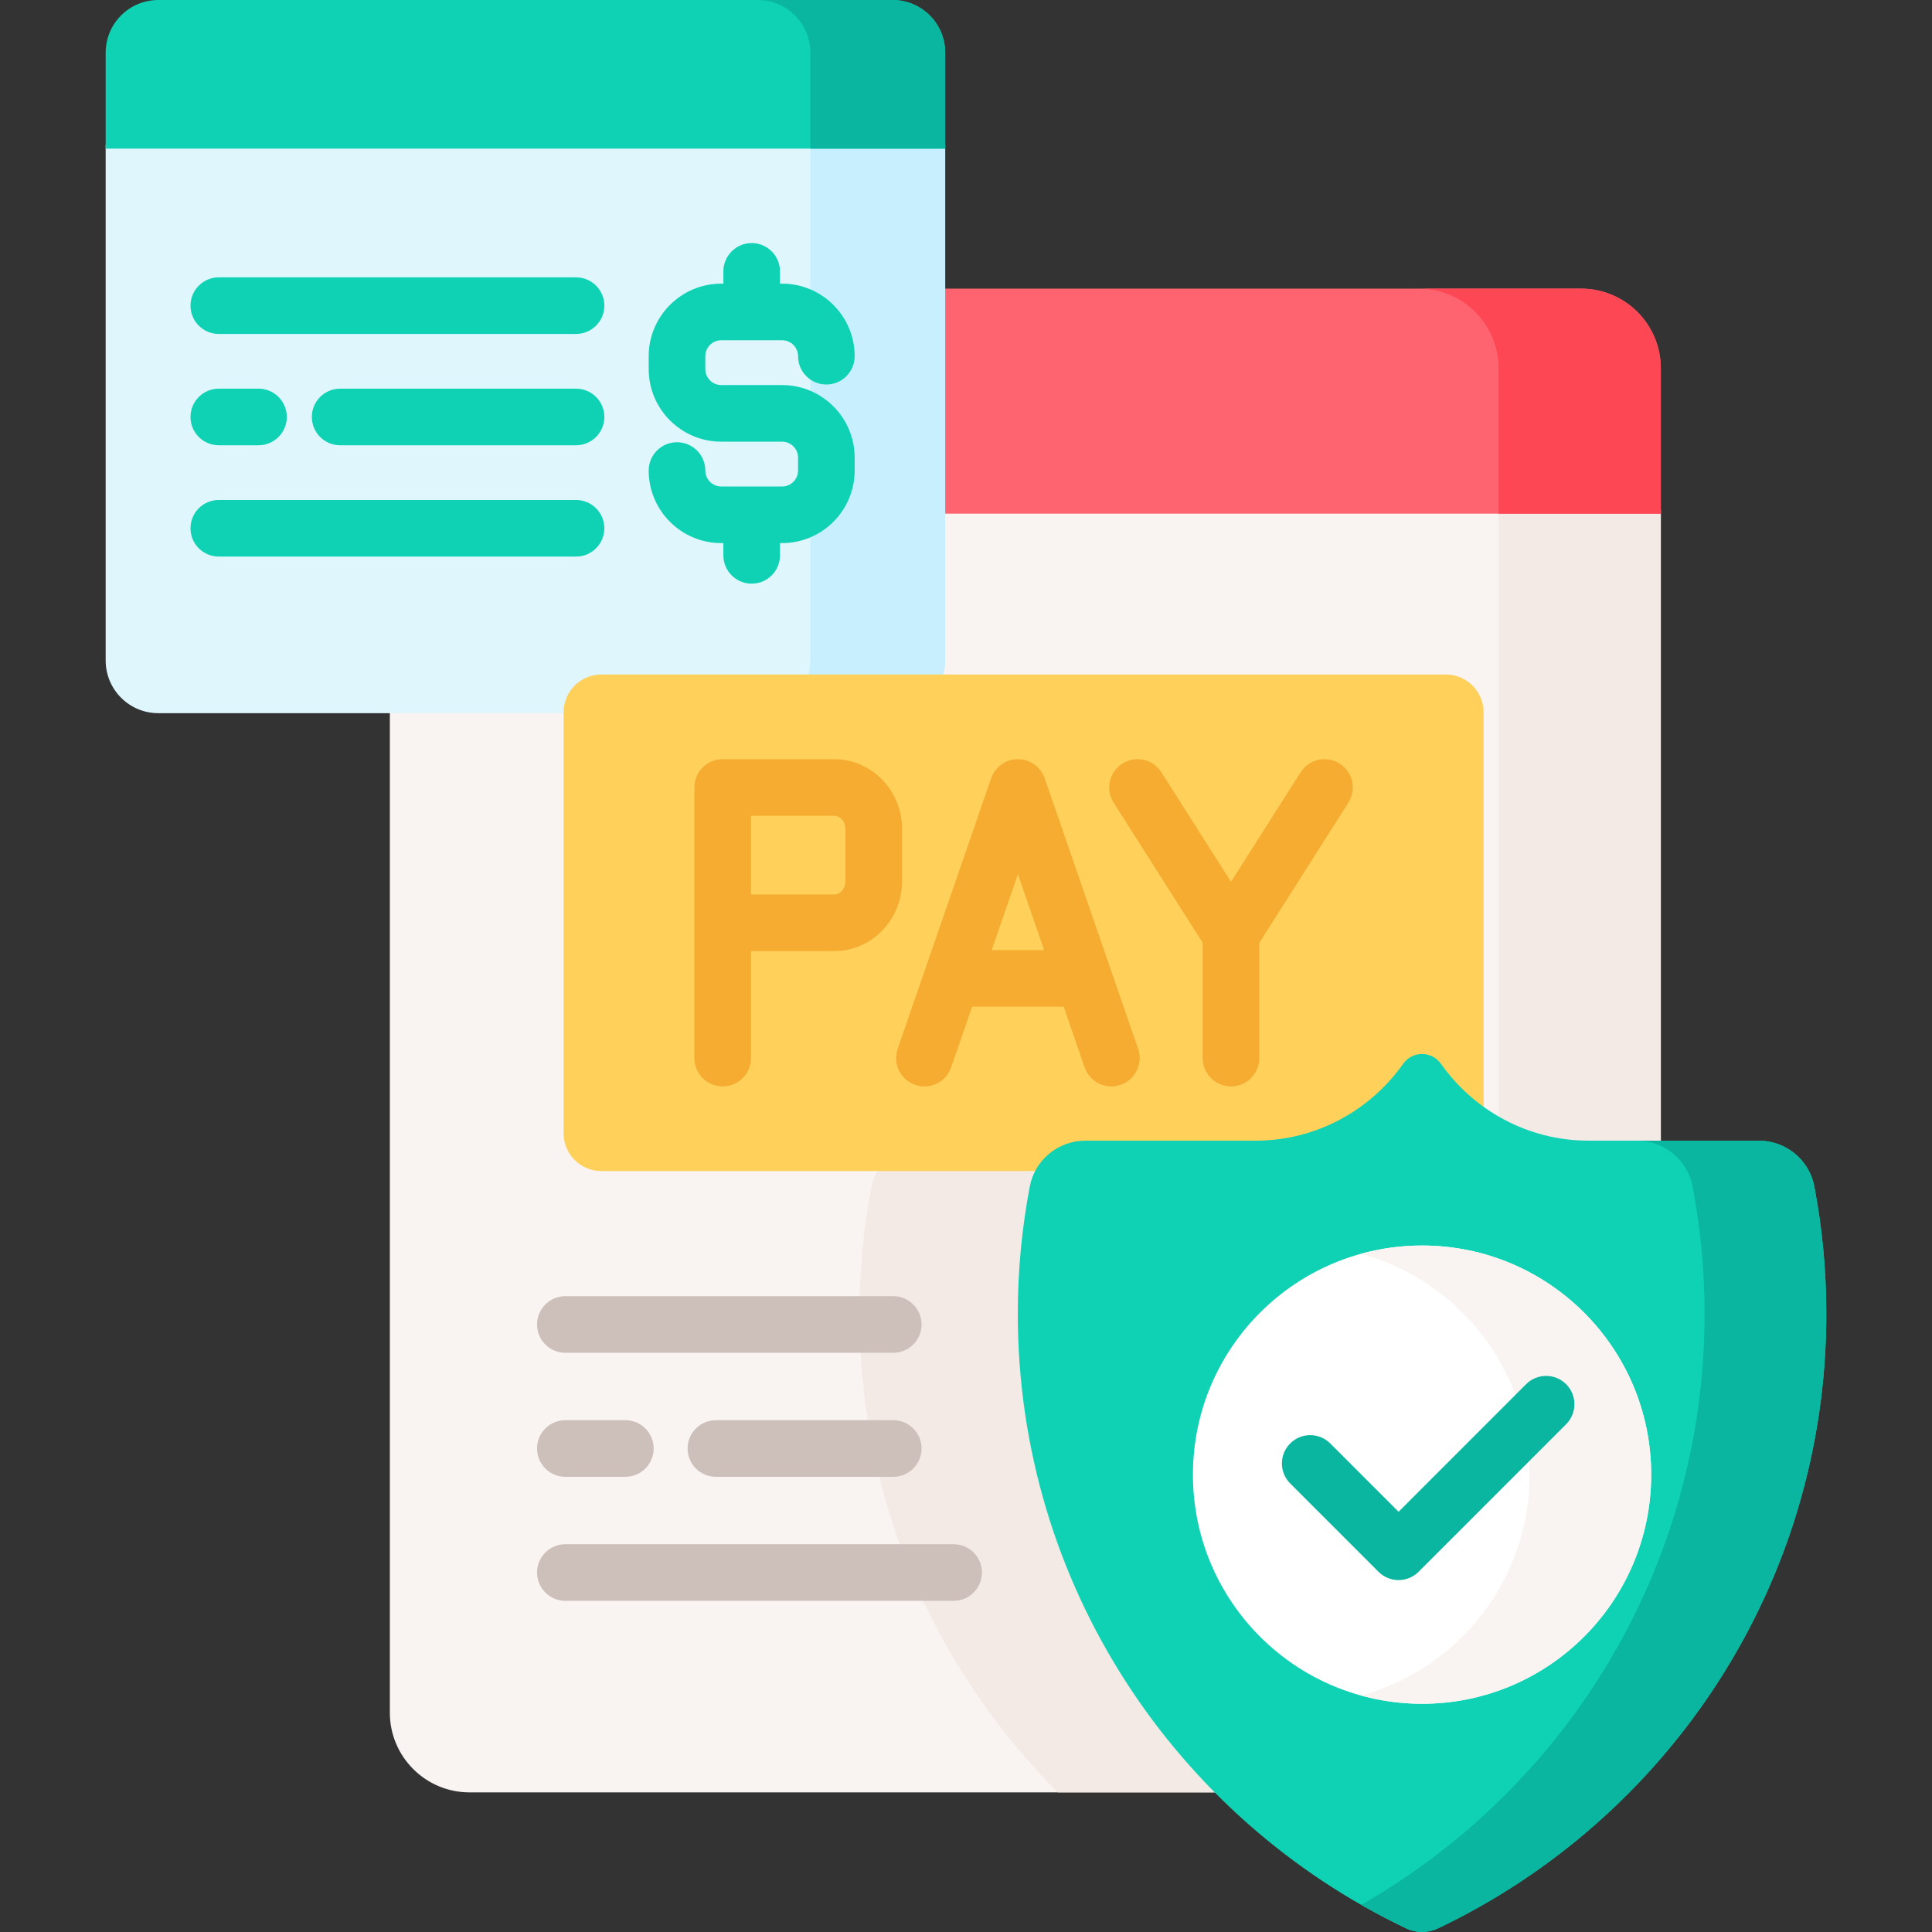 <svg id="Capa_1" enable-background="new 0 0 512 512" height="512" viewBox="0 0 512 512" width="512" xmlns="http://www.w3.org/2000/svg"><rect x="0" y="0" width="512" height="512" fill="#333333" stroke="none"/><g><g><g><g><path d="m249.454 135.095v39.951c0 1.13-.151 2.258-.451 3.362h-89.178c-5.367 0-9.761 4.251-9.99 9.562h-46.52v265.903c0 11.668 9.458 21.126 21.126 21.126h198.922c-9.03-9.021-17.131-19.013-24.123-29.859-18.635-28.907-28.485-62.45-28.485-97.002 0-11.232 1.066-22.52 3.169-33.55 1.244-6.531 7.01-11.271 13.71-11.271h45.109c15.808 0 30.736-7.769 39.932-20.782.984-1.391 2.509-2.189 4.185-2.189s3.201.798 4.185 2.189c9.196 13.013 24.124 20.782 39.932 20.782h19.159v-168.222z" fill="#f9f3f1"/></g><path d="m269.725 348.137c0-11.537 1.104-22.813 3.187-33.743.275-1.444.765-2.798 1.415-4.05h-41.827c-.739 1.293-1.285 2.716-1.576 4.243-2.103 11.03-3.169 22.318-3.169 33.55 0 34.552 9.85 68.095 28.485 97.002 6.992 10.846 15.093 20.839 24.123 29.86h41.546c-32.26-32.578-52.184-77.391-52.184-126.862z" fill="#f3eae6"/><g><g><path d="m397.135 135.095v161.931c7.205 4.053 15.393 6.291 23.842 6.291h19.159v-168.222z" fill="#f3eae6"/></g></g><g><path d="m419.009 76.489h-169.555v59.636h190.682v-38.51c0-11.668-9.459-21.126-21.127-21.126z" fill="#fe646f"/></g><g><path d="m419.009 76.489h-43.001c11.668 0 21.126 9.459 21.126 21.126v38.51h43.001v-38.51c.001-11.668-9.458-21.126-21.126-21.126z" fill="#fd4755"/></g></g></g><g><g><g><g><path d="m28.004 38.361v136.684c0 7.707 6.248 13.954 13.954 13.954h108.897v-.593c0-4.946 4.024-8.97 8.97-8.97h89.943c.458-1.382.716-2.856.716-4.392v-136.683z" fill="#dff6fd"/></g><g><g><path d="m214.754 38.361v136.684c0 1.536-.258 3.01-.716 4.392h35.731c.458-1.382.716-2.856.716-4.392v-136.684z" fill="#c8effe"/></g></g><g><path d="m68.507 118h-10.524c-4.142 0-7.5-3.357-7.5-7.5s3.358-7.5 7.5-7.5h10.523c4.142 0 7.5 3.357 7.5 7.5s-3.357 7.5-7.499 7.5z" fill="#0ed2b3"/></g><g><path d="m41.959 0h194.571c7.707 0 13.954 6.248 13.954 13.954v25.437h-222.48v-25.437c0-7.706 6.248-13.954 13.955-13.954z" fill="#0ed2b3"/></g><g><path d="m236.53 0h-35.73c7.707 0 13.954 6.247 13.954 13.954v25.437h35.731v-25.437c-.001-7.707-6.249-13.954-13.955-13.954z" fill="#0ab69f"/></g></g></g><g><path d="m207.267 102.047h-16.127c-2.332 0-4.229-1.896-4.229-4.229v-3.421c0-2.332 1.897-4.229 4.229-4.229h16.127c2.332 0 4.229 1.897 4.229 4.229 0 4.143 3.358 7.5 7.5 7.5s7.5-3.357 7.5-7.5c0-10.604-8.626-19.229-19.229-19.229h-.563v-3.251c0-4.143-3.358-7.5-7.5-7.5s-7.5 3.357-7.5 7.5v3.251h-.563c-10.603 0-19.229 8.626-19.229 19.229v3.421c0 10.603 8.626 19.229 19.229 19.229h16.127c2.332 0 4.229 1.896 4.229 4.229v3.421c0 2.332-1.897 4.229-4.229 4.229h-16.128c-2.332 0-4.229-1.897-4.229-4.229 0-4.143-3.358-7.5-7.5-7.5s-7.5 3.357-7.5 7.5c0 10.604 8.626 19.229 19.229 19.229h.563v3.251c0 4.143 3.358 7.5 7.5 7.5s7.5-3.357 7.5-7.5v-3.251h.563c10.603 0 19.229-8.626 19.229-19.229v-3.421c.001-10.603-8.625-19.229-19.228-19.229z" fill="#0ed2b3"/><g><path d="m152.656 88.5h-94.673c-4.142 0-7.5-3.357-7.5-7.5s3.358-7.5 7.5-7.5h94.672c4.142 0 7.5 3.357 7.5 7.5s-3.357 7.5-7.499 7.5z" fill="#0ed2b3"/></g><g><path d="m152.656 118h-62.515c-4.142 0-7.5-3.357-7.5-7.5s3.358-7.5 7.5-7.5h62.515c4.142 0 7.5 3.357 7.5 7.5s-3.358 7.5-7.5 7.5z" fill="#0ed2b3"/></g><g><path d="m152.656 147.5h-94.673c-4.142 0-7.5-3.357-7.5-7.5s3.358-7.5 7.5-7.5h94.672c4.142 0 7.5 3.357 7.5 7.5s-3.357 7.5-7.499 7.5z" fill="#0ed2b3"/></g></g></g><g><path d="m236.725 358.499h-86.899c-4.142 0-7.5-3.357-7.5-7.5s3.358-7.5 7.5-7.5h86.899c4.142 0 7.5 3.357 7.5 7.5s-3.358 7.5-7.5 7.5z" fill="#cdbfba"/></g><g><path d="m165.725 391.368h-15.899c-4.142 0-7.5-3.357-7.5-7.5s3.358-7.5 7.5-7.5h15.899c4.142 0 7.5 3.357 7.5 7.5s-3.358 7.5-7.5 7.5z" fill="#cdbfba"/></g><g><path d="m236.725 391.368h-47c-4.142 0-7.5-3.357-7.5-7.5s3.358-7.5 7.5-7.5h47c4.142 0 7.5 3.357 7.5 7.5s-3.358 7.5-7.5 7.5z" fill="#cdbfba"/></g><g><path d="m252.725 424.236h-102.899c-4.142 0-7.5-3.357-7.5-7.5s3.358-7.5 7.5-7.5h102.899c4.142 0 7.5 3.357 7.5 7.5s-3.358 7.5-7.5 7.5z" fill="#cdbfba"/></g><g><g><path d="m287.174 303.662h45.109c15.808 0 30.736-7.769 39.932-20.782.984-1.391 2.509-2.189 4.185-2.189s3.201.798 4.185 2.189c3.465 4.904 7.746 9.061 12.579 12.34v-106.467c0-5.523-4.477-10-10-10h-223.799c-5.523 0-10 4.477-10 10v111.592c0 5.523 4.477 10 10 10h115.872c2.47-4.047 6.942-6.683 11.937-6.683z" fill="#ffd15b"/></g><g><path d="m420.977 302.287c-16.101 0-30.409-8.061-39.091-20.346-2.474-3.5-7.578-3.5-10.052 0-8.682 12.285-22.99 20.346-39.091 20.346h-45.109c-7.17 0-13.381 5.064-14.723 12.107-2.083 10.93-3.187 22.206-3.187 33.743 0 71.897 42.081 133.958 102.953 162.918 2.647 1.259 5.717 1.259 8.364 0 60.872-28.96 102.953-91.021 102.953-162.918 0-11.538-1.104-22.813-3.187-33.743-1.343-7.043-7.553-12.107-14.723-12.107z" fill="#0ed2b3"/></g><g><g><g><circle cx="376.86" cy="390.798" fill="#fff" r="60.72"/></g></g></g><g><g><path d="m480.809 314.394c-1.343-7.043-7.554-12.107-14.723-12.107h-32.262c7.17 0 13.381 5.065 14.723 12.107 2.083 10.93 3.187 22.206 3.187 33.743 0 67.09-36.645 125.61-91.005 156.667 3.895 2.226 7.878 4.315 11.949 6.251 2.647 1.259 5.717 1.259 8.364 0 60.872-28.961 102.953-91.021 102.953-162.918.001-11.537-1.103-22.813-3.186-33.743z" fill="#0ab69f"/></g></g><g><path d="m376.86 330.078c-5.577 0-10.972.767-16.102 2.175 25.717 7.058 44.618 30.587 44.618 58.545s-18.901 51.487-44.618 58.545c5.13 1.408 10.525 2.175 16.102 2.175 33.535 0 60.72-27.185 60.72-60.72s-27.185-60.72-60.72-60.72z" fill="#f9f3f1"/></g><g><path d="m370.631 418.74c-1.989 0-3.896-.79-5.304-2.197l-23.412-23.413c-2.929-2.929-2.929-7.678.001-10.606 2.929-2.928 7.678-2.929 10.606.001l18.108 18.109 33.804-33.806c2.93-2.928 7.678-2.928 10.607 0 2.929 2.93 2.929 7.678 0 10.607l-39.107 39.108c-1.407 1.407-3.314 2.197-5.303 2.197z" fill="#0ab69f"/></g><g fill="#f6ab31"><path d="m239.04 219.605c0-10.153-8.073-18.414-17.996-18.414h-29.521c-4.142 0-7.5 3.357-7.5 7.5v71.715c0 4.143 3.358 7.5 7.5 7.5s7.5-3.357 7.5-7.5v-28.357h22.021c9.923 0 17.996-8.26 17.996-18.413zm-15 14.031c0 1.882-1.344 3.413-2.996 3.413h-22.021v-20.857h22.021c1.652 0 2.996 1.531 2.996 3.414z"/><path d="m276.845 206.242c-1.044-3.022-3.891-5.051-7.089-5.051s-6.045 2.028-7.089 5.051l-24.774 71.715c-1.353 3.915.725 8.186 4.64 9.538 3.917 1.355 8.186-.725 9.538-4.64l5.549-16.062h24.274l5.549 16.062c1.072 3.104 3.979 5.053 7.089 5.053.812 0 1.638-.133 2.449-.413 3.915-1.353 5.992-5.623 4.64-9.538zm-14.044 45.552 6.955-20.133 6.955 20.133z"/><path d="m355.028 202.361c-3.495-2.223-8.132-1.188-10.353 2.308l-18.444 29.022-18.444-29.022c-2.223-3.496-6.856-4.527-10.353-2.308-3.496 2.222-4.529 6.856-2.308 10.353l23.604 37.143v30.55c0 4.143 3.357 7.5 7.5 7.5s7.5-3.357 7.5-7.5v-30.55l23.604-37.143c2.224-3.496 1.19-8.131-2.306-10.353z"/></g></g></g></svg>